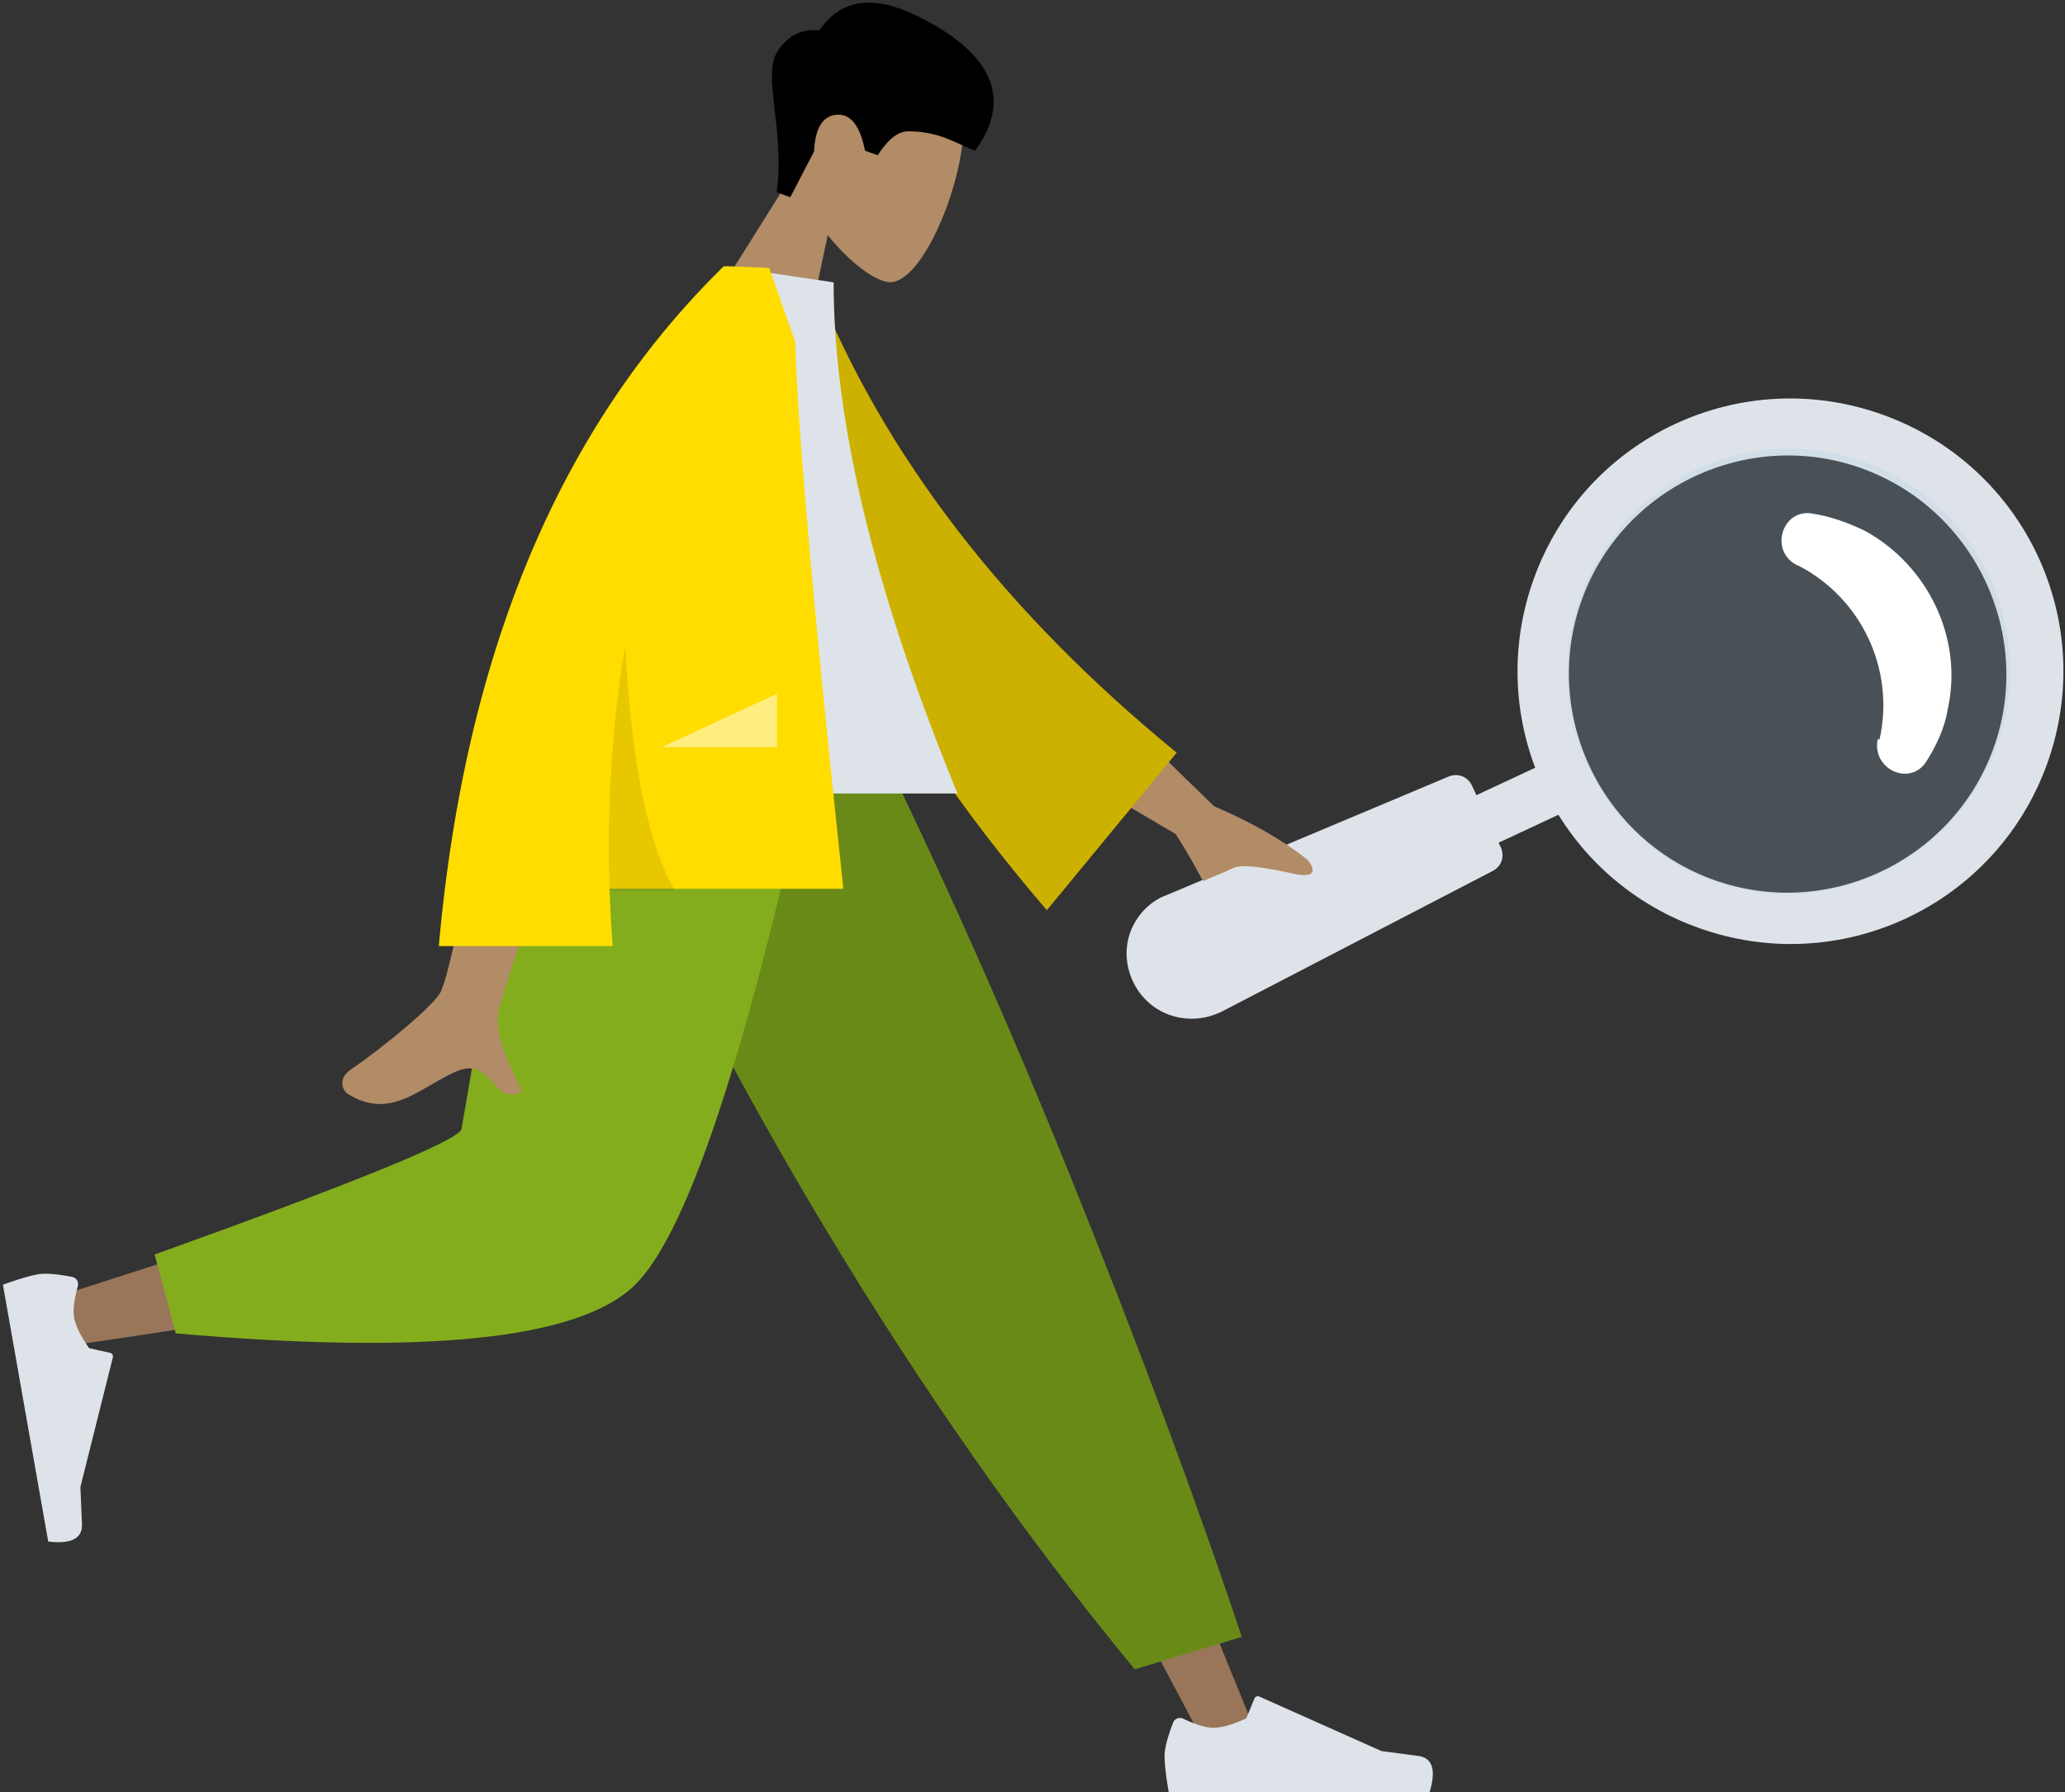 <svg xmlns="http://www.w3.org/2000/svg" xmlns:xlink="http://www.w3.org/1999/xlink" width="100%" height="100%" viewBox="0 0 561 487" fill-rule="evenodd" stroke-linejoin="round" stroke-miterlimit="1.414" xmlns:v="https://vecta.io/nano"><rect x="0" y="0" width="561" height="487" fill="#333333" stroke="none"/><g transform="matrix(.94 .342 -.342 .94 169.904 -56.973)"><path d="M78.286 82.492c-5.794-6.813-9.716-15.162-9.06-24.518 1.888-26.956 39.345-21.026 46.63-7.42s6.42 48.116-2.997 50.548c-3.755.97-11.755-1.406-19.897-6.322l5.1 36.22H67.897l10.39-48.508z" fill="#b28b67"/><path d="M75.967 88.56C72.18 71.68 61.4 60.174 63.038 52.63c1.098-5.03 4.026-8.158 8.784-9.384 2.46-9.972 10.396-14.213 23.807-12.724 20.116 2.233 32.394 10.603 27.092 29.018-4.874 0-10.758-1.765-18.894 1.26-2.582.96-4.428 3.937-5.54 8.93H94.61c-3.57-5.927-7.087-8.104-10.556-6.534s-4.257 5.387-2.365 11.447L79.878 88.56h-3.91z"/></g><path d="M164.355 186.476l93.36 156.206 69.994 132.06h15.076L225.5 186.476h-61.155z" fill="#997659"/><path d="M318.692 468.112c-1.54 4.023-2.31 7-2.31 8.962 0 2.267.377 5.576 1.132 9.926h70.865c1.84-6.092.778-9.382-3.19-9.868l-9.888-1.316-33.178-14.802a1 1 0 0 0-1.321.506c-.004.008-.007.017-.01.026l-2.218 5.384c-3.673 1.715-6.658 2.573-8.954 2.573-1.955 0-4.69-.828-8.208-2.485h0a2 2 0 0 0-2.662.957c-.02.045-.04.09-.06.137z" fill="#dde3e9"/><use xlink:href="#B" fill="#84ad1d"/><use xlink:href="#B" fill-opacity=".2"/><path d="M158.22 186.476c-8.812 54.892-25.807 125.022-27.4 127.187-1.07 1.443-39.563 14.35-115.48 38.726l3.257 13.305c90.53-13.072 138.233-23.214 143.106-30.426 7.3-10.818 43.81-96.278 57.945-148.792H158.22z" fill="#997659"/><path d="M42.015 340.888l5.737 21.43c67.71 5.943 109.2 1.65 124.465-12.884s32.663-68.85 52.194-162.957H146.11l-20.754 120.442c-1.462 3.235-29.24 14.558-83.34 33.97z" fill="#84ad1d"/><path d="M19.6 346.98c-4.23-.818-7.305-1.058-9.226-.72-2.234.394-5.427 1.34-9.58 2.84L13.1 418.888c6.32.755 9.375-.863 9.164-4.854l-.42-9.966 8.817-35.244a1 1 0 0 0-.728-1.213c-.01-.002-.02-.004-.028-.006l-5.687-1.25c-2.327-3.32-3.69-6.11-4.088-8.37-.34-1.925.001-4.764 1.022-8.515h0a2 2 0 0 0-1.406-2.455c-.048-.013-.096-.025-.145-.033z" fill="#dde3e9"/><g transform="matrix(-.94 -.342 -.342 .94 581.894 138.207)"><g fill="#dde3e9"><path d="M144.39 136.11l-10.074 10.068-15.1-15.102 10.073-10.068 15.11 15.102z"/><path d="M75.052 134.54c-32.69 0-59.434-26.73-59.434-59.4s26.745-59.4 59.434-59.4 59.435 26.73 59.435 59.4-26.746 59.4-59.435 59.4M74.59.094C33.59.094.49 33.173.49 74.15s33.098 74.057 74.1 74.057 74.1-33.08 74.1-74.057S115.593.094 74.59.094"/></g><path d="M75.046 13.812c33.167 0 60.055 27.09 60.055 60.504s-26.888 60.504-60.055 60.504S14.99 107.73 14.99 74.316 41.88 13.812 75.046 13.812" fill="#a4ccea" fill-opacity=".2"/><path d="M45.537 83.172c2.514-19.105 17.6-34.19 36.71-36.702h.503c8.55-1.006 9.052-13.073 1.006-14.58-5.03-1.005-10.058-1.005-15.087-.503-19.613 3.017-35.203 18.603-37.718 37.71-1.005 5.027-.503 10.558.504 15.083 1.508 8.547 13.578 7.542 14.583-1.005-.502.502-.502-.001-.502-.001" fill="#fff"/><path d="M218.85 202.024c0 9.5-8.013 17.52-17.53 17.52-5.008 0-9.515-2.003-13.02-5.506l-56.092-61.065c-2.004-2.002-2.004-5.005 0-7.007l13.02-13.014c2.004-2.002 5.008-2.002 7.012 0l61.1 56.56c3.506 3.004 5.51 8.008 5.51 12.513" fill="#dde3e9"/></g><path d="M294.17 184.36l35.643 34.723c10.37 4.418 18.87 9.296 25.493 14.634 1.49 1.794 3.11 5.233-3.898 3.694s-13.624-2.677-16.15-1.62-1.94.967-6.792 2.9c-2.866 1.143.224 2.567-9.07-12.052l-37.065-21.822 11.84-20.456zm-158.208 4.897l26.294.104-26.294 83.31c-2.912 7.206 3.25 18.18 5.884 24.076-8.58 3.835-7.667-10.366-18.492-5.337-9.88 4.59-17.397 12.908-28.812 5.874-1.404-.865-2.942-4.12.774-6.665 9.258-6.34 22.6-17.434 24.402-21.086 2.458-4.98 7.873-31.738 16.244-80.275z" fill="#b28b67"/><g transform="matrix(.996 .087 -.087 .996 101.269 57.854)"><use xlink:href="#C" fill="#fd0"/><use xlink:href="#C" fill-opacity=".2"/></g><path d="M163.257 215.618h96.885c-22.446-54.5-33.67-100.797-33.67-138.892l-29.226-4.348c-22.968 36.888-29.454 82.306-34 143.24z" fill="#dde3e9"/><path d="M196.63 72.4l.01-.02h1.908l10.43.424 7.062 20.153c.747 24.572 5.11 74.09 13.087 148.554h-63.51a384.91 384.91 0 0 0 .824 15.573h-47.223c7.064-79.58 32.86-141.15 77.387-184.704l.024.02z" fill="#fd0"/><path d="M169.813 175.703c1.807 32.06 6.333 54.16 13.576 66.3h-17.755c-.777-23.066.615-45.166 4.18-66.3h0z" fill-opacity=".098"/><path d="M179.754 203.053l31.316-14.54v14.54h-31.316z" fill="#fff" fill-opacity=".498"/><defs ><path id="B" d="M308.27 453.594l29.074-8.802c-12.738-38.1-28.35-80.048-46.837-125.816s-38.34-89.934-59.562-132.5H148.83c23.594 53.844 48.606 102.77 75.037 146.773s54.565 84.12 84.403 120.345z"/><path id="C" d="M110.85 11.607l10.676-2.805C144.26 53.72 180.542 93.168 230.37 127.144l-31.407 45.702c-51.233-50.102-84.782-103.483-88.11-161.24z"/></defs></svg>
